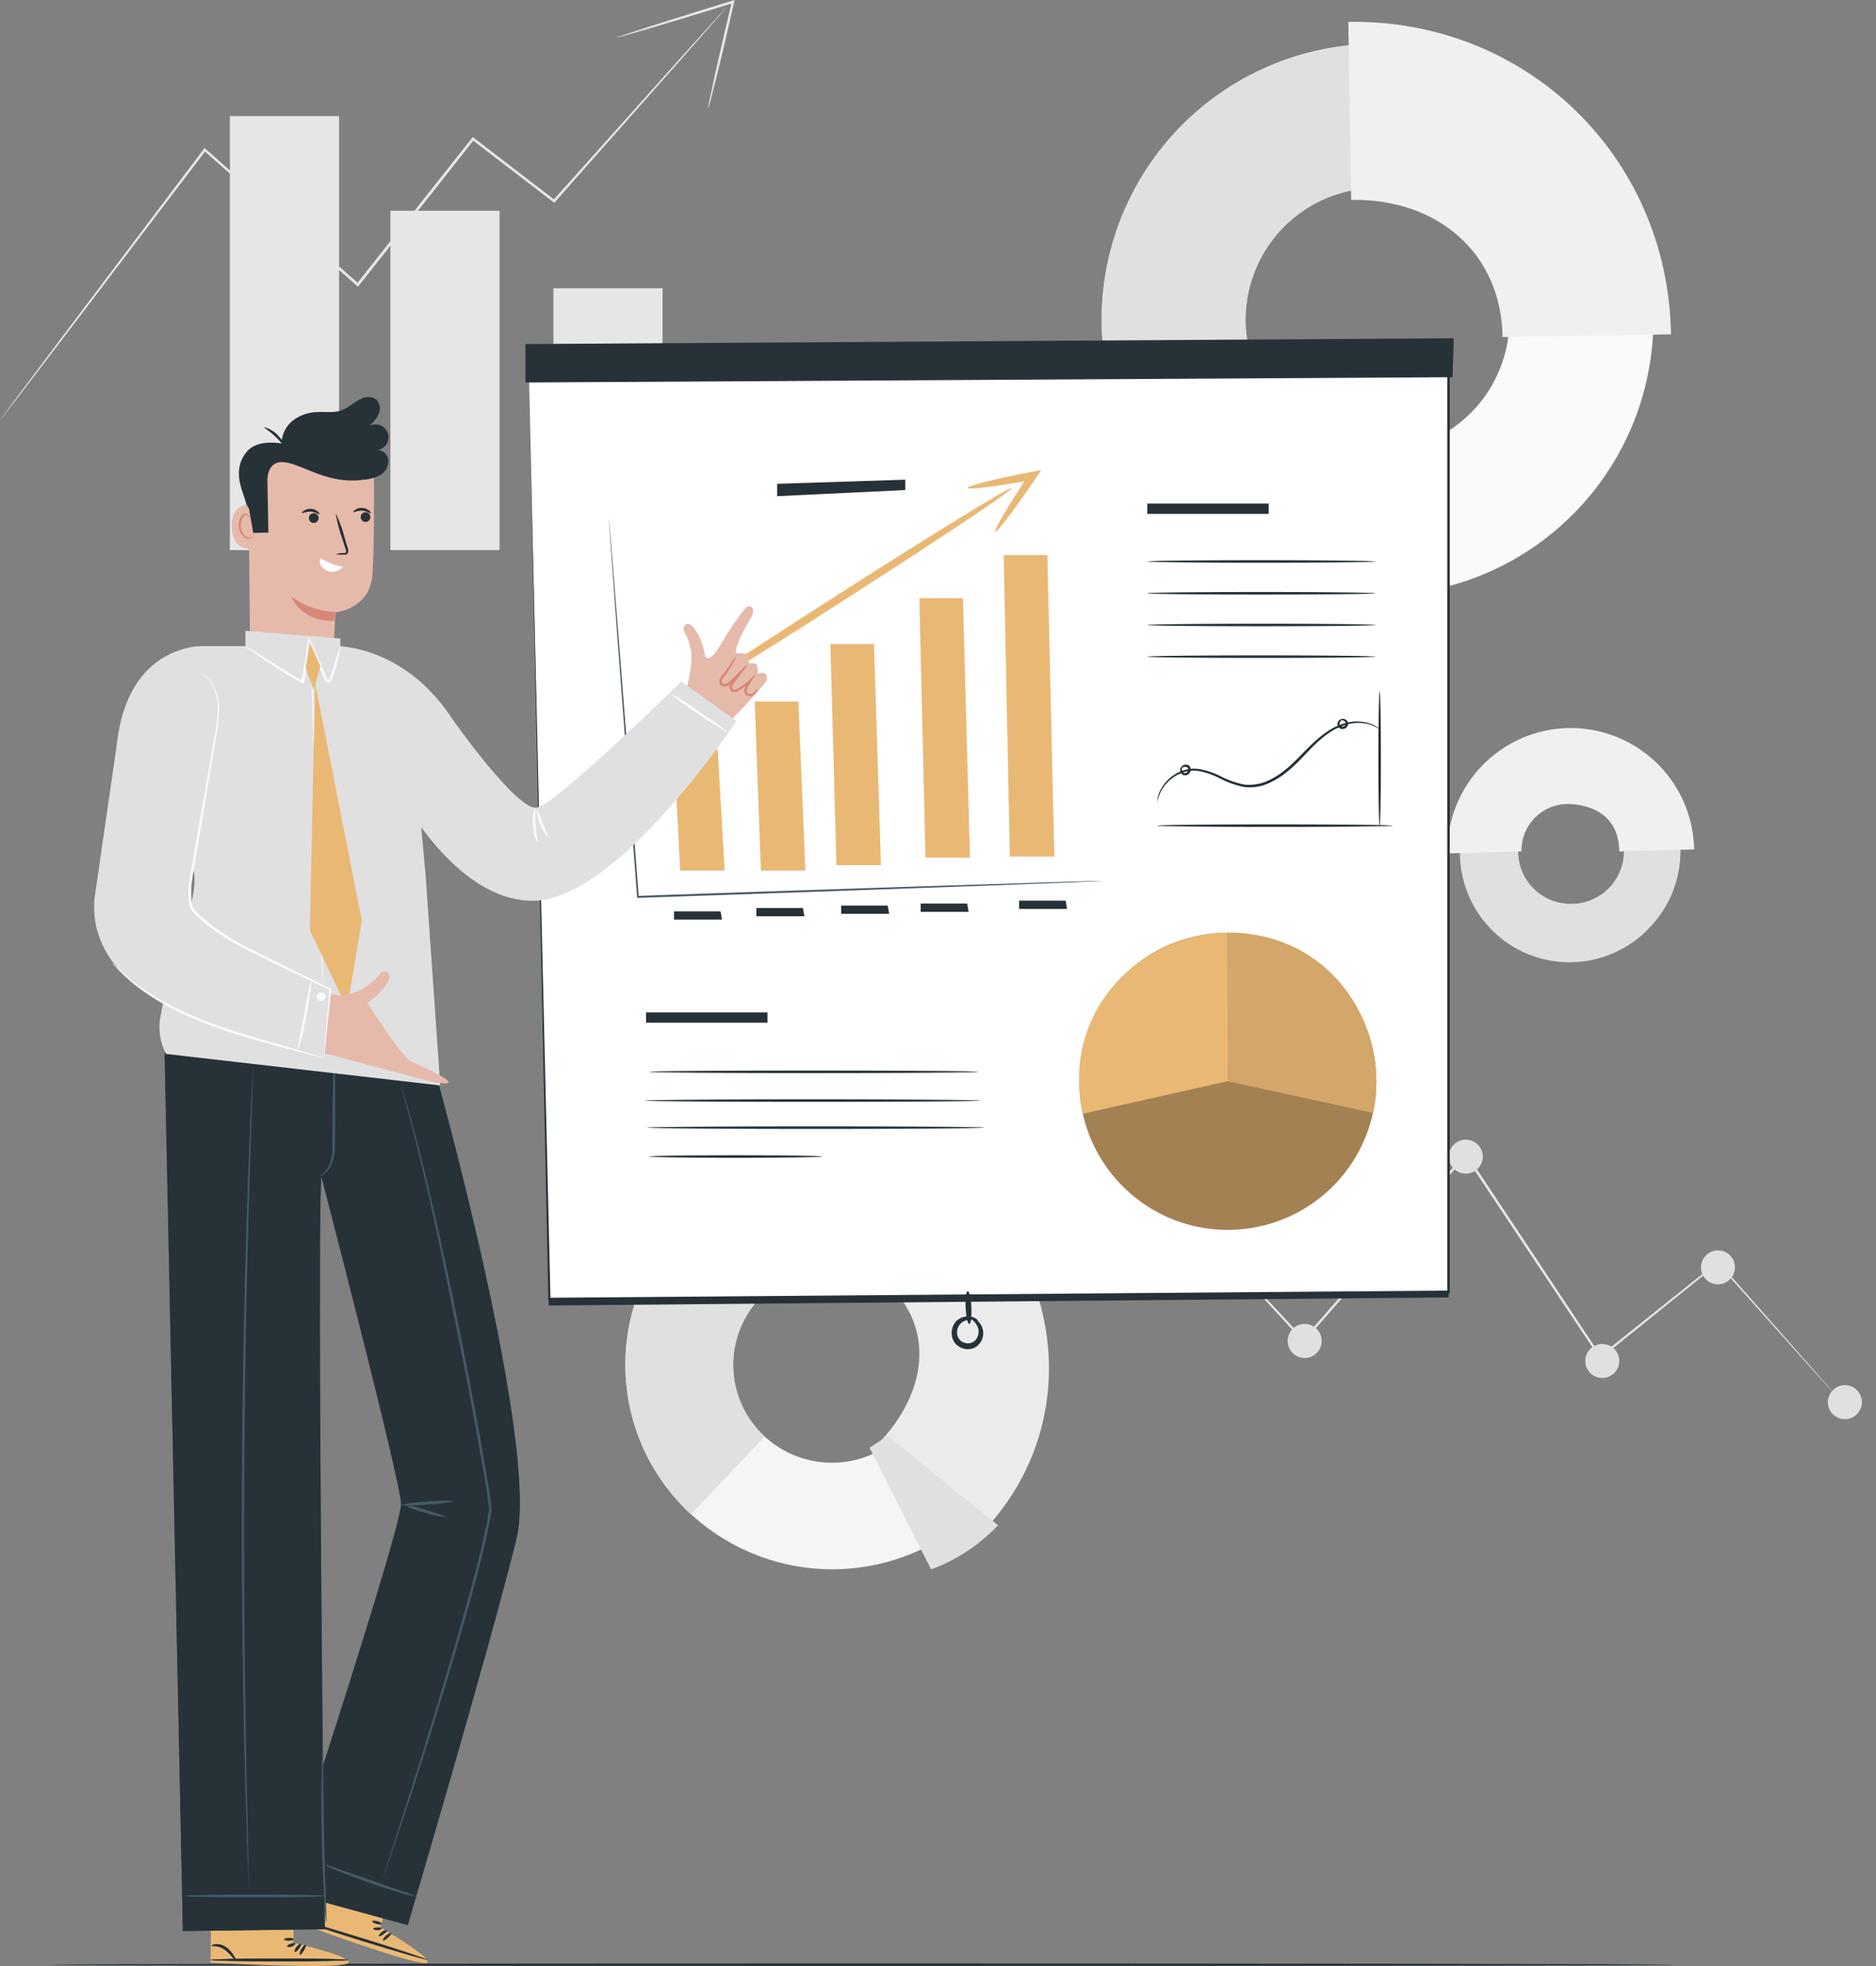 <svg xmlns="http://www.w3.org/2000/svg" width="125" height="131" fill="none"><rect width="100%" height="100%" fill="#808080" stroke="none"/><path fill="#E6E6E6" d="M73.751 75.11c.023.02.045.042.065.065l.185.191.712.754 2.686 2.877 9.517 10.262h-.11l10.797-12.365.074-.085.061.094.787 1.185 8.168 12.297-.113-.019 7.851-6.272.045-.035.039.042 5.994 6.796 1.618 1.854.42.486c.094.11.14.168.14.168s-.055-.052-.152-.156l-.428-.498-1.65-1.832-6.032-6.747h.084l-7.832 6.314-.065.051-.048-.07-8.178-12.279-.79-1.188h.133c-3.929 4.499-7.625 8.722-10.81 12.366l-.054.061-.055-.061c-3.91-4.252-7.181-7.806-9.476-10.304l-2.654-2.913-.696-.77a6.04 6.04 0 0 0-.177-.2c-.046-.05-.059-.065-.056-.069z"/><path fill="#E0E0E0" d="M85.8 89.343a1.133 1.133 0 1 0 2.267.019 1.133 1.133 0 0 0-2.267-.02zm19.828 1.349a1.136 1.136 0 0 0 1.362 1.103 1.137 1.137 0 0 0 .884-.897 1.129 1.129 0 0 0-.491-1.16 1.135 1.135 0 0 0-1.755.954zm7.712-6.235a1.128 1.128 0 0 0 1.935.782c.157-.16.263-.362.304-.581a1.125 1.125 0 0 0-1.119-1.34 1.134 1.134 0 0 0-1.12 1.139zm-16.805-7.413a1.133 1.133 0 1 0 2.265-.012 1.133 1.133 0 0 0-2.265.013zm25.259 16.393a1.128 1.128 0 0 0 .706 1.043 1.133 1.133 0 1 0-.706-1.043z"/><path fill="#E6E6E6" d="M22.59 7.735h-7.272v28.923h7.272V7.735zm10.696 6.308h-7.272v22.612h7.272V14.043zm10.861 5.163h-7.272v17.447h7.272V19.206zm10.055 7.089H46.93v10.362h7.272V26.295z"/><path fill="#E6E6E6" d="M48.38.518s-.068.087-.2.242l-.606.696-2.3 2.621-8.299 9.386-.045.048-.052-.039-5.414-4.149h.11l-7.573 9.6-.09.116-.055.07-.068-.06-10.198-9.007h.114C9.7 15.297 6.309 19.786 3.882 22.96l-2.826 3.692-.754.971-.197.25a.928.928 0 0 1-.071.084.797.797 0 0 1 .061-.091l.188-.259.735-.993 2.786-3.719 9.773-12.964.052-.068.062.055 10.21 8.984h-.123l.09-.117 7.583-9.592.049-.062.061.049 5.405 4.146h-.097l8.34-9.311c1.006-1.117 1.795-1.994 2.336-2.589l.618-.68a3.27 3.27 0 0 1 .217-.23z"/><path fill="#E6E6E6" d="M47.178 7.227a.45.45 0 0 1 .017-.146l.08-.414c.085-.385.198-.897.324-1.521.288-1.295.696-3.062 1.165-5.042l.104.097-.366.113c-2.03.625-3.867 1.178-5.2 1.573l-1.583.456-.434.117a.463.463 0 0 1-.155.029.806.806 0 0 1 .145-.062l.425-.145 1.566-.509c1.323-.423 3.158-.996 5.178-1.618l.365-.11.143-.045-.036.146c-.45 1.99-.86 3.75-1.184 5.029a157.27 157.27 0 0 0-.382 1.508 23.12 23.12 0 0 0-.113.404.514.514 0 0 1-.059.14z"/><path fill="#E0E0E0" d="M104.544 49.42a7.312 7.312 0 0 1 6.824 4.401 7.312 7.312 0 0 1-1.454 7.988 7.306 7.306 0 1 1-10.499-10.16 7.315 7.315 0 0 1 5.129-2.228zm.175 10.803a3.495 3.495 0 1 0-.13-6.988 3.495 3.495 0 0 0 .13 6.989z"/><path fill="#F0F0F0" d="M104.532 48.512a8.233 8.233 0 0 1 8.349 8.09l-4.984.13c-.032-2.165-1.498-3.046-3.236-3.156a3.099 3.099 0 0 0-3.285 3.156l-4.932.132a8.227 8.227 0 0 1 8.088-8.352z"/><path fill="#F5F5F5" d="M45.373 81.621a13.916 13.916 0 0 1 19.489-.647 13.557 13.557 0 0 1 .67 19.275 13.915 13.915 0 0 1-19.49.647 13.554 13.554 0 0 1-.669-19.275zM60.26 95.388a6.472 6.472 0 0 0-.324-9.22 6.65 6.65 0 0 0-9.317.324 6.472 6.472 0 0 0 .324 9.22 6.648 6.648 0 0 0 9.323-.324h-.006z"/><path fill="#E0E0E0" d="M45.373 81.621a13.916 13.916 0 0 1 19.489-.647l-4.913 5.204a6.65 6.65 0 0 0-9.317.323 6.474 6.474 0 0 0 .324 9.22l-4.92 5.185a13.559 13.559 0 0 1-.663-19.285z"/><path fill="#EBEBEB" d="M64.299 78.738c6.796 6.288 7.62 16.505 1.262 23.249l-6.903-5.951c3.038-3.22 3.699-7.521.446-10.528l5.195-6.77z"/><path fill="#E0E0E0" d="m57.939 96.463 4.1 8.11a11.66 11.66 0 0 0 4.463-2.942l-7.366-5.948-1.197.78z"/><path fill="#FAFAFA" d="M73.41 21.602a18.38 18.38 0 1 1 18.66 18.075 18.401 18.401 0 0 1-18.66-18.075zm27.161-.436a8.783 8.783 0 0 0-5.555-8.028 8.788 8.788 0 1 0-3.089 16.956 8.796 8.796 0 0 0 8.644-8.928z"/><path fill="#E0E0E0" d="M73.409 21.602a18.395 18.395 0 0 1 18.08-18.67l.156 9.59a8.787 8.787 0 1 0 .282 17.572l.142 9.583a18.395 18.395 0 0 1-18.66-18.075z"/><path fill="#F0F0F0" d="M89.839 1.456c11.854-.19 21.314 8.968 21.501 20.822l-11.22.181c-.09-5.67-4.424-9.24-10.09-9.145l-.191-11.858z"/><path fill="#263238" d="M111.486 130.916c0 .046-24.198.085-54.045.085-29.848 0-54.045-.039-54.045-.085 0-.045 24.19-.087 54.045-.087 29.854 0 54.045.039 54.045.087zM36.557 86.042l59.968-.43v.84l-59.968.538v-.948z"/><path fill="#fff" d="m35.25 25.074 1.366 61.47 59.91-.466V24.041L35.25 25.074z"/><path fill="#263238" d="m35.25 25.074 61.276-1.103h.074v62.194h-.084l-59.91.456h-.07v-.071c-.774-36.841-1.279-60.841-1.295-61.472 0 .62.576 24.63 1.437 61.465l-.071-.07 59.91-.477-.085.085V24.042l.075.074-61.256.958z"/><path fill="#263238" d="m35.01 25.486 61.777-.353.078-2.592-61.854.385v2.56zM64.584 88.22c-.103 0-.213-.481-.243-1.084-.029-.601.036-1.093.14-1.1.103-.006.213.48.242 1.081.03.602-.032 1.104-.139 1.104z"/><path fill="#263238" d="M64.561 87.777c0-.022.104-.029.266.036a1.144 1.144 0 0 1 .547.485 1.103 1.103 0 0 1-.26 1.385.97.97 0 0 1-.323.172c-.25.07-.516.05-.754-.055a1.103 1.103 0 0 1-.324-.22.971.971 0 0 1-.217-.324 1.156 1.156 0 0 1-.055-.695 1.055 1.055 0 0 1 .77-.81 1.06 1.06 0 0 1 .735.065c.156.078.214.159.201.178-.013.02-.1 0-.25-.039a1.14 1.14 0 0 0-.604.052.83.83 0 0 0-.324.227.835.835 0 0 0-.133.87.67.67 0 0 0 .353.34c.156.07.33.084.495.042a.628.628 0 0 0 .37-.265.855.855 0 0 0 .145-.418.71.71 0 0 0-.055-.388 1.217 1.217 0 0 0-.379-.482c-.12-.085-.204-.13-.204-.156z"/><path fill="#455A64" d="M73.474 58.713h-.149l-.427.02-1.647.07-6.059.227c-5.116.188-12.187.437-19.993.706l-2.686.09h-.062v-.061c-.543-7.143-1.035-13.544-1.375-18.146-.168-2.298-.301-4.145-.395-5.417-.042-.648-.078-1.13-.1-1.463 0-.168-.02-.295-.023-.382-.003-.087 0-.074 0-.097v-.032a.117.117 0 0 1 0 .032v.097c0 .042.02.214.036.379.026.323.068.825.123 1.462.1 1.272.249 3.12.433 5.411.363 4.59.861 10.974 1.411 18.146l-.064-.058 2.686-.094c7.806-.266 14.886-.502 19.993-.663l6.062-.188 1.647-.046h.576l.013.007z"/><path fill="#263238" d="M51.781 32.237v.825l8.538-.407v-.693l-8.538.275z"/><path fill="#EAB875" d="M45.319 58.007h2.967l-.465-8.055h-2.91l.408 8.055zm5.378.003h2.964l-.463-11.259H50.29l.408 11.259zm5.036-.359H58.7l-.466-14.74h-2.906l.405 14.74zm11.553-.573h2.964l-.463-20.09h-2.91l.409 20.09zm-5.621.068h2.964l-.466-17.288h-2.906l.408 17.288zm-18.211-9.281c-.078-.12 5.223-3.654 11.835-7.893 6.611-4.24 12.042-7.58 12.12-7.444.077.136-5.224 3.654-11.839 7.894-6.614 4.24-12.045 7.563-12.116 7.443z"/><path fill="#EAB875" d="M64.473 32.515c-.025-.142 1.894-.622 4.295-1.075l.608-.113-.346.515-.02.029c-1.372 2.039-2.588 3.628-2.702 3.56-.113-.068.9-1.796 2.266-3.838l.02-.03.265.402c-2.398.437-4.36.689-4.386.55z"/><path fill="#263238" d="M44.911 60.728h3.1l.097.55h-3.197v-.55zm5.489-.226h3.1l.097.55h-3.198v-.55zm5.65-.162h3.1l.097.55H56.05v-.55zm5.294-.132h3.1l.098.553h-3.198v-.553zm6.56-.194h3.1l.097.553h-3.197v-.553z"/><path fill="#EAB875" d="M81.81 81.948a9.895 9.895 0 0 0 9.896-9.896c0-5.466-4.43-9.897-9.896-9.897-5.466 0-9.896 4.431-9.896 9.897 0 5.465 4.43 9.896 9.896 9.896z"/><path fill="#000" d="M81.81 81.948a9.895 9.895 0 0 0 9.896-9.896c0-5.466-4.43-9.897-9.896-9.897-5.466 0-9.896 4.431-9.896 9.897 0 5.465 4.43 9.896 9.896 9.896z" opacity=".3"/><path fill="#EAB875" d="m81.81 72.039-9.654 2.171c-1.553-7.12 4.188-12.067 9.654-12.067"/><path fill="#EAB875" d="m81.823 72.039-.065-9.896c7.288 0 10.9 6.663 9.734 12.003l-9.67-2.107z"/><path fill="#EAB875" d="m81.823 72.039-.065-9.896c7.288 0 10.9 6.663 9.734 12.003l-9.67-2.107z"/><path fill="#000" d="m81.823 72.039-.065-9.896c7.288 0 10.9 6.663 9.734 12.003l-9.67-2.107z" opacity=".1"/><path fill="#263238" d="M91.963 48.618a3.372 3.372 0 0 0-.612-.323 2.857 2.857 0 0 0-1.825.051c-.758.237-1.508.839-2.237 1.593-.728.754-1.508 1.666-2.647 2.2a3.078 3.078 0 0 1-1.776.295 6.06 6.06 0 0 1-1.577-.563 5.214 5.214 0 0 0-1.388-.49 2.265 2.265 0 0 0-1.243.156 2.654 2.654 0 0 0-1.33 1.243 4.62 4.62 0 0 0-.223.647c.01-.234.066-.464.165-.676a2.67 2.67 0 0 1 1.34-1.324c.406-.18.854-.244 1.294-.184.5.093.984.256 1.437.485.484.251 1 .434 1.534.544a2.962 2.962 0 0 0 1.68-.285c1.094-.511 1.86-1.417 2.608-2.159.748-.74 1.521-1.365 2.308-1.595a2.864 2.864 0 0 1 1.886 0c.163.063.317.148.457.253a.81.81 0 0 1 .149.132zm.837 6.396c0 .048-3.514.084-7.847.084-4.334 0-7.848-.036-7.848-.084 0-.049 3.514-.084 7.848-.084 4.333 0 7.848.038 7.848.084z"/><path fill="#263238" d="M91.926 55.013c-.045 0-.084-2-.084-4.469 0-2.47.04-4.466.084-4.466.046 0 .085 2 .085 4.466s-.036 4.47-.085 4.47zM78.687 51.25s-.023-.032 0-.09a.297.297 0 0 1 .178-.178.368.368 0 0 1 .379.048.379.379 0 0 1-.428.602.366.366 0 0 1-.178-.323.323.323 0 0 1 .094-.233c.049-.04.084-.04.088-.033.003.007-.088.094-.065.26a.275.275 0 0 0 .133.206.234.234 0 0 0 .252-.352.259.259 0 0 0-.236-.05c-.165.027-.194.15-.217.143zm10.583-3.247s0-.039.058-.071a.324.324 0 0 1 .243-.02.363.363 0 0 1 .259.272.372.372 0 0 1-.693.21.369.369 0 0 1 .068-.371.324.324 0 0 1 .217-.114c.058 0 .087.02.084.03-.003.01-.123.016-.204.155a.266.266 0 0 0-.026.236.227.227 0 0 0 .402-.123.261.261 0 0 0-.15-.184c-.142-.072-.242.003-.258-.02zm2.378-10.592c0 .046-3.404.084-7.602.084-4.197 0-7.602-.038-7.602-.084 0-.045 3.402-.084 7.602-.084s7.602.046 7.602.084zm0 2.12c0 .049-3.404.085-7.602.085-4.197 0-7.602-.036-7.602-.085 0-.048 3.402-.084 7.602-.084s7.602.04 7.602.084zm0 2.114c0 .045-3.404.084-7.602.084-4.197 0-7.602-.039-7.602-.084 0-.046 3.402-.085 7.602-.085s7.602.036 7.602.085zm0 2.109c0 .049-3.404.084-7.602.084-4.197 0-7.602-.035-7.602-.084 0-.048 3.402-.084 7.602-.084s7.602.039 7.602.084zm-7.113-10.197h-8.09v.682h8.09v-.682zM51.137 67.46h-8.09v.684h8.09v-.683zm14.048 3.958c0 .049-4.909.084-10.964.084-6.055 0-10.968-.035-10.968-.084 0-.048 4.91-.084 10.968-.084s10.964.039 10.964.084zm.13 1.916c0 .045-4.997.084-11.158.084-6.162 0-11.159-.039-11.159-.084 0-.045 4.994-.084 11.159-.084 6.165 0 11.158.045 11.158.084zm.255 1.806c0 .045-5.025.084-11.223.084-6.197 0-11.223-.039-11.223-.084 0-.046 5.026-.084 11.223-.084 6.198 0 11.224.035 11.224.084zm-10.773 1.923c0 .045-2.589.084-5.773.084-3.185 0-5.77-.039-5.77-.084 0-.046 2.588-.085 5.77-.085 3.18 0 5.773.04 5.773.085z"/><path fill="#EAB875" d="M19.554 129.45v-2.912l-5.48-.049-.045 4.282.324.022c1.511.094 7.69.369 8.702.072 1.146-.337-3.501-1.415-3.501-1.415z"/><path fill="#263238" d="M23.2 130.596c0 .052-2.048.094-4.575.094-2.528 0-4.58-.042-4.58-.094s2.052-.094 4.58-.094c2.527 0 4.576.042 4.576.094zm-3.55-.547c-.045-.026 0-.184.11-.324.11-.139.263-.229.295-.194.033.036-.039.168-.145.324-.107.155-.214.22-.26.194zm.35.191c-.049-.02-.023-.195.084-.376.107-.181.25-.291.288-.259.04.033-.026.185-.126.353-.1.168-.197.301-.246.282z"/><path fill="#263238" d="M15.693 130.576c-.023.017-.107-.061-.227-.19a3.448 3.448 0 0 0-.482-.463 1.311 1.311 0 0 0-.592-.243c-.165-.023-.272 0-.282-.026-.01-.026.094-.094.285-.107.251-.007.498.072.699.224.191.146.354.327.479.534.1.152.145.255.12.271zm3.973-1.078c.026.042-.07.146-.226.201-.155.055-.295.035-.301-.016-.006-.052.1-.11.24-.159.139-.048.258-.071.287-.026z"/><path fill="#EAB875" d="M19.576 129.214c0 .051-.142.097-.324.1-.18.003-.323-.039-.323-.091s.149-.094.323-.097c.175-.003.324.036.324.088z"/><path fill="#263238" d="M23.2 130.596c0 .052-2.048.094-4.575.094-2.528 0-4.58-.042-4.58-.094s2.052-.094 4.58-.094c2.527 0 4.576.042 4.576.094zm-3.55-.547c-.045-.026 0-.184.11-.324.11-.139.263-.229.295-.194.033.036-.039.168-.145.324-.107.155-.214.22-.26.194zm.35.191c-.049-.02-.023-.195.084-.376.107-.181.25-.291.288-.259.04.033-.026.185-.126.353-.1.168-.197.301-.246.282z"/><path fill="#263238" d="M15.693 130.576c-.023.017-.107-.061-.227-.19a3.448 3.448 0 0 0-.482-.463 1.311 1.311 0 0 0-.592-.243c-.165-.023-.272 0-.282-.026-.01-.026.094-.094.285-.107.251-.007.498.072.699.224.191.146.354.327.479.534.1.152.145.255.12.271zm3.973-1.078c.026.042-.07.146-.226.201-.155.055-.295.035-.301-.016-.006-.052.1-.11.24-.159.139-.048.258-.071.287-.026zm-.09-.284c0 .051-.142.097-.324.1-.18.003-.323-.039-.323-.091s.149-.094.323-.097c.175-.003.324.036.324.088z"/><path fill="#EAB875" d="m25.334 128.415.864-2.793-5.223-1.657-1.295 4.074.324.123c1.414.537 7.236 2.628 8.291 2.644 1.159.013-2.961-2.391-2.961-2.391z"/><path fill="#263238" d="M28.48 130.586c0 .051-1.988-.515-4.402-1.266s-4.36-1.395-4.343-1.443c.016-.049 1.984.518 4.401 1.265 2.418.748 4.36 1.395 4.343 1.444zm-3.23-1.573c-.036-.039.048-.175.203-.288.155-.113.324-.142.34-.097.016.045-.087.149-.23.252-.142.104-.278.169-.314.133zm.275.288c-.039-.032.035-.194.194-.324.159-.129.324-.204.353-.162.029.043-.081.169-.227.301-.145.133-.278.204-.32.185z"/><path fill="#455A64" d="M21.317 128.35c-.026 0-.08-.087-.155-.249a3.44 3.44 0 0 0-.324-.582 1.331 1.331 0 0 0-.492-.408c-.152-.068-.262-.081-.262-.107 0-.026.117-.065.304-.019.242.068.453.217.599.42.139.196.24.416.3.648.043.174.053.297.03.297z"/><path fill="#263238" d="M25.428 128.492c0 .048-.11.119-.276.126-.165.006-.294-.055-.284-.107.01-.052.132-.074.278-.081.146-.006.256.01.282.062zm-.001-.295c0 .049-.162.049-.34 0-.178-.048-.304-.136-.288-.184.016-.049.172-.046.34 0 .168.045.301.132.288.184z"/><path fill="#455A64" d="m29.052 71.595-7.191-.553-10.893-.884 1.217 58.515 9.46-.123s0-.648-.023-1.793l5.546 1.518s5.405-18.259 7.246-25.751c1.538-6.243-5.362-30.929-5.362-30.929zm-7.534 46.074c-.143-13.508-.308-36.478-.11-39.287 0 0 5.268 20.223 5.317 21.818.032.965-2.903 10.298-5.207 17.469z"/><path fill="#455A64" d="M21.696 126.333c0 .052-2.116.094-4.725.094-2.608 0-4.728-.042-4.728-.094s2.117-.094 4.728-.094c2.612 0 4.725.042 4.725.094zm-.084-2.104c.296.071.586.164.867.279l2.165.754 2.165.757c.306.088.603.205.887.35a4.865 4.865 0 0 1-.929-.224 49.259 49.259 0 0 1-2.184-.705 39.204 39.204 0 0 1-2.15-.809 3.281 3.281 0 0 1-.821-.402zm8.667-24.209a8.852 8.852 0 0 1-1.784.227 8.697 8.697 0 0 1-1.796.042 8.574 8.574 0 0 1 1.783-.23 8.56 8.56 0 0 1 1.797-.039z"/><path fill="#455A64" d="M29.66 101.081a5.303 5.303 0 0 1-1.362-.298 5.256 5.256 0 0 1-1.314-.475c.467.035.926.134 1.366.294.738.214 1.327.427 1.31.479zm-7.381-29.964c.043.37.06.742.048 1.114v2.692c0 .521 0 1.02-.02 1.479.013.414-.065.826-.226 1.207-.115.26-.298.484-.53.647a.608.608 0 0 1-.276.13s.091-.058.237-.181c.204-.176.363-.398.462-.648a3 3 0 0 0 .178-1.158v-1.483c0-1.051.026-2.003.046-2.689a7.377 7.377 0 0 1 .08-1.11zm-5.415-.331a.967.967 0 0 1 0 .142v.421c0 .376-.029.92-.051 1.618l-.191 5.926a789.342 789.342 0 0 0-.347 19.553c-.038 7.635.049 14.563.15 19.563.054 2.495.096 4.531.129 5.926 0 .696.026 1.236.035 1.618v.421a.962.962 0 0 1 0 .142.962.962 0 0 1 0-.142c0-.101 0-.24-.022-.418 0-.378-.036-.919-.065-1.618-.055-1.398-.12-3.424-.184-5.925a637.455 637.455 0 0 1-.198-19.567 644.48 644.48 0 0 1 .395-19.556c.09-2.502.175-4.531.246-5.926l.084-1.618c0-.178.02-.324.026-.42a.966.966 0 0 1-.007-.14z"/><path fill="#455A64" d="M26.696 72.259c.02.043.036.087.048.132.03.098.072.227.123.395.104.347.27.858.45 1.525.372 1.33.874 3.262 1.434 5.666.56 2.405 1.181 5.272 1.828 8.47.648 3.197 1.33 6.718 1.942 10.433.078.466.15.929.21 1.392 0 .123.023.249.023.369l-.058.343c-.042.229-.075.459-.126.682-.185.9-.392 1.78-.615 2.641-.44 1.722-.906 3.369-1.366 4.936a353.41 353.41 0 0 1-2.54 8.288 347.556 347.556 0 0 1-1.813 5.553l-.51 1.505-.14.391a.598.598 0 0 1-.052.13.919.919 0 0 1 .036-.136c.032-.097.071-.227.123-.395l.482-1.514 1.76-5.57a434.2 434.2 0 0 0 2.505-8.295c.453-1.566.916-3.216 1.356-4.935.22-.857.428-1.734.612-2.631.052-.223.08-.45.12-.676l.058-.34c0-.11-.016-.217-.023-.324-.061-.456-.13-.919-.207-1.382a297.354 297.354 0 0 0-1.942-10.43c-.647-3.197-1.233-6.087-1.776-8.479a170.655 170.655 0 0 0-1.385-5.676c-.169-.667-.324-1.181-.418-1.531l-.107-.398a.645.645 0 0 1-.032-.14zm-5.206 44.223c.025.151.035.304.028.457 0 .323 0 .747.017 1.249 0 1.084.038 2.524.061 4.113.023 1.589.084 3.029.113 4.113 0 .502.026.923.036 1.25a2.38 2.38 0 0 1 0 .456 2.117 2.117 0 0 1-.058-.453 52.309 52.309 0 0 1-.088-1.246 109.935 109.935 0 0 1-.162-4.117 86.399 86.399 0 0 1 0-4.116c0-.528.023-.971.036-1.249a2.93 2.93 0 0 1 .016-.457z"/><path fill="#263238" d="m29.052 71.595-7.191-.553-10.893-.884 1.217 58.515 9.46-.123s0-.648-.023-1.793l5.546 1.518s5.405-18.259 7.246-25.751c1.538-6.243-5.362-30.929-5.362-30.929zm-7.534 46.074c-.143-13.508-.308-36.478-.11-39.287 0 0 5.268 20.223 5.317 21.818.032.965-2.903 10.298-5.207 17.469z"/><path fill="#455A64" d="M21.696 126.333c0 .052-2.116.094-4.725.094-2.608 0-4.728-.042-4.728-.094s2.117-.094 4.728-.094c2.612 0 4.725.042 4.725.094zm-.084-2.104c.296.071.586.164.867.279l2.165.754 2.165.757c.306.088.603.205.887.35a4.865 4.865 0 0 1-.929-.224 49.259 49.259 0 0 1-2.184-.705 39.204 39.204 0 0 1-2.15-.809 3.281 3.281 0 0 1-.821-.402zm8.667-24.209a8.852 8.852 0 0 1-1.784.227 8.697 8.697 0 0 1-1.796.042 8.574 8.574 0 0 1 1.783-.23 8.56 8.56 0 0 1 1.797-.039z"/><path fill="#455A64" d="M29.66 101.081a5.303 5.303 0 0 1-1.362-.298 5.256 5.256 0 0 1-1.314-.475c.467.035.926.134 1.366.294.738.214 1.327.427 1.31.479zm-7.381-29.964c.043.37.06.742.048 1.114v2.692c0 .521 0 1.02-.02 1.479.013.414-.065.826-.226 1.207-.115.26-.298.484-.53.647a.608.608 0 0 1-.276.13s.091-.058.237-.181c.204-.176.363-.398.462-.648a3 3 0 0 0 .178-1.158v-1.483c0-1.051.026-2.003.046-2.689a7.377 7.377 0 0 1 .08-1.11zm-5.415-.331a.967.967 0 0 1 0 .142v.421c0 .376-.029.92-.051 1.618l-.191 5.926a789.342 789.342 0 0 0-.347 19.553c-.038 7.635.049 14.563.15 19.563.054 2.495.096 4.531.129 5.926 0 .696.026 1.236.035 1.618v.421a.962.962 0 0 1 0 .142.962.962 0 0 1 0-.142c0-.101 0-.24-.022-.418 0-.378-.036-.919-.065-1.618-.055-1.398-.12-3.424-.184-5.925a637.455 637.455 0 0 1-.198-19.567 644.48 644.48 0 0 1 .395-19.556c.09-2.502.175-4.531.246-5.926l.084-1.618c0-.178.02-.324.026-.42a.966.966 0 0 1-.007-.14z"/><path fill="#455A64" d="M26.696 72.259c.02.043.036.087.048.132.03.098.072.227.123.395.104.347.27.858.45 1.525.372 1.33.874 3.262 1.434 5.666.56 2.405 1.181 5.272 1.828 8.47.648 3.197 1.33 6.718 1.942 10.433.078.466.15.929.21 1.392 0 .123.023.249.023.369l-.058.343c-.042.229-.075.459-.126.682-.185.9-.392 1.78-.615 2.641-.44 1.722-.906 3.369-1.366 4.936a353.41 353.41 0 0 1-2.54 8.288 347.556 347.556 0 0 1-1.813 5.553l-.51 1.505-.14.391a.598.598 0 0 1-.052.13.919.919 0 0 1 .036-.136c.032-.097.071-.227.123-.395l.482-1.514 1.76-5.57a434.2 434.2 0 0 0 2.505-8.295c.453-1.566.916-3.216 1.356-4.935.22-.857.428-1.734.612-2.631.052-.223.08-.45.12-.676l.058-.34c0-.11-.016-.217-.023-.324-.061-.456-.13-.919-.207-1.382a297.354 297.354 0 0 0-1.942-10.43c-.647-3.197-1.233-6.087-1.776-8.479a170.655 170.655 0 0 0-1.385-5.676c-.169-.667-.324-1.181-.418-1.531l-.107-.398a.645.645 0 0 1-.032-.14zm-5.206 44.223c.025.151.035.304.028.457 0 .323 0 .747.017 1.249 0 1.084.038 2.524.061 4.113.023 1.589.084 3.029.113 4.113 0 .502.026.923.036 1.25a2.38 2.38 0 0 1 0 .456 2.117 2.117 0 0 1-.058-.453 52.309 52.309 0 0 1-.088-1.246 109.935 109.935 0 0 1-.162-4.117 86.399 86.399 0 0 1 0-4.116c0-.528.023-.971.036-1.249a2.93 2.93 0 0 1 .016-.457z"/><path fill="#E5BAAB" d="m16.664 43.51 5.501.408c.075-.647.182-3.11.182-3.11s2.294-.21 2.462-2.482c.169-2.272.097-7.518.097-7.518a7.91 7.91 0 0 0-8 .509l-.352.239.11 11.955z"/><path fill="#263238" d="M24.123 34.683a.324.324 0 1 1 .47-.446.324.324 0 0 1-.47.446z"/><path fill="#263238" d="M24.706 34.198c-.039.039-.25-.146-.563-.168-.314-.023-.55.126-.582.084-.033-.042.022-.088.129-.156a.728.728 0 0 1 .466-.116c.165.01.323.075.447.184.093.081.122.15.103.172zm-3.625.051a.324.324 0 1 1-.381.523.324.324 0 0 1 .381-.523z"/><path fill="#263238" d="M21.288 34.264c-.039.036-.249-.148-.563-.171-.314-.023-.55.13-.582.087-.033-.042.022-.09.126-.158a.77.77 0 0 1 .916.068c.094.084.123.158.103.174zm1.097 2.662c.166-.052.338-.077.512-.075.084 0 .152-.016.162-.061a.444.444 0 0 0-.046-.243l-.207-.647a9.296 9.296 0 0 1-.437-1.706c.25.532.451 1.085.599 1.654l.194.647a.518.518 0 0 1 .026.34.212.212 0 0 1-.149.12.54.54 0 0 1-.14 0 1.615 1.615 0 0 1-.514-.03z"/><path fill="#fff" d="M21.347 37.207c-.324-.213.867.534 1.508.544a.864.864 0 0 1-1.042.278c-.667-.294-.466-.822-.466-.822z"/><path fill="#D78776" d="M22.334 40.777a5.3 5.3 0 0 1-2.913-1.023s.599 1.68 2.88 1.618l.033-.595z"/><path fill="#E5BAAB" d="M16.987 33.573c-.051-.02-1.69-.233-1.534 1.702.156 1.935 2.059 1.136 2.055 1.081-.003-.055-.52-2.783-.52-2.783z"/><path fill="#D78776" d="M16.845 35.725s-.029.026-.084.058a.35.35 0 0 1-.252.026.844.844 0 0 1-.447-.718 1.097 1.097 0 0 1 .058-.489.394.394 0 0 1 .23-.281.178.178 0 0 1 .207.077c.03.052.023.09.032.094.01.003.04-.035 0-.113a.21.21 0 0 0-.084-.117.269.269 0 0 0-.19-.032.468.468 0 0 0-.324.324c-.07.173-.096.36-.075.547a.874.874 0 0 0 .557.796.363.363 0 0 0 .304-.075c.068-.048.078-.094.068-.097z"/><path fill="#263238" d="M25.052 29.99a.855.855 0 1 0-.47-1.582c.271-.225.492-.504.648-.819a.861.861 0 0 0-.162-.97.97.97 0 0 0-.97-.059c-.483.207-.865.615-1.36.786-.495.172-1.049.088-1.58.11a2.807 2.807 0 0 0-1.646.57 1.941 1.941 0 0 0-.729 1.294 2.072 2.072 0 0 0-.21-.245 1.873 1.873 0 0 0-.97-.612c-.024.042.42.288.844.728.115.11.223.228.323.353-.737-.09-1.55-.097-2.132.362a2.141 2.141 0 0 0-.716 1.683c0 .628.26 1.227.444 1.829.044.17.121.33.226.472l.279 1.618 1.013-.02-.065-3.394s-.104-1.43 1.126-1.295c1.23.136 2.913 1.512 5.301 1.162a2.59 2.59 0 0 0 1.117-.323 1.104 1.104 0 0 0 .511-.994.748.748 0 0 0-.822-.654z"/><path fill="#E5BAAB" d="m45.635 46.745.149-1.029c.152-.563.247-1.14.284-1.721a2.497 2.497 0 0 0-.077-.861 3.786 3.786 0 0 0-.376-1.01c-.187-.275.058-.647.324-.534.265.113.819.845.997 1.9.178 1.055 1.01-.408 1.32-.936.31-.527 1.356-2.116 1.596-2.148.349-.049.466.323.139.838-.327.514-1.188 2.149-.9 2.297.216-.034.436-.023.647.033a.171.171 0 0 1 .123.155c-.001.163.016.326.052.486 0 0 .424-.097.511.087.06.19.087.387.081.586 0 0 .324-.11.48 0 .323.262-.091.712-.091.712a35.296 35.296 0 0 1-3.065 3.22l-2.23-2.149"/><path fill="#D78776" d="M49.783 44.285c-.095.2-.223.383-.378.54-.13.156-.292.324-.483.528a2.62 2.62 0 0 1-.323.291.475.475 0 0 1-.511.052.323.323 0 0 1-.16-.249.47.47 0 0 1 .06-.262c.079-.12.165-.236.258-.346.165-.208.301-.402.414-.57.109-.19.234-.371.373-.54a1.882 1.882 0 0 1-.272.602 6.11 6.11 0 0 1-.389.601 3.534 3.534 0 0 0-.24.324c-.057.107-.054.24.04.288a.323.323 0 0 0 .323-.042c.108-.081.21-.17.305-.265.194-.182.362-.353.501-.499.145-.167.307-.319.482-.453z"/><path fill="#D78776" d="M50.35 44.948a1.839 1.839 0 0 1-.363.463c-.146.156-.305.3-.476.43-.102.077-.21.147-.323.207a.717.717 0 0 1-.214.068.322.322 0 0 1-.255-.068.392.392 0 0 1-.056-.472 2 2 0 0 1 .23-.324c.143-.165.275-.324.408-.482.236-.272.392-.43.411-.418a2.205 2.205 0 0 1-.324.492l-.362.515a2.313 2.313 0 0 0-.207.291.233.233 0 0 0 .02.269c.058.055.18.032.287-.02a2.87 2.87 0 0 0 .308-.184c.168-.12.329-.25.482-.389a2.37 2.37 0 0 1 .434-.378z"/><path fill="#D78776" d="M50.483 45.873c.016 0 0 .146-.152.324a.537.537 0 0 1-.372.19.407.407 0 0 1-.256-.087.352.352 0 0 1-.126-.275.993.993 0 0 1 .194-.453c.068-.107.143-.21.223-.307.14-.169.24-.256.26-.24.019.017-.053.127-.163.324-.065.113-.13.217-.187.324a1.018 1.018 0 0 0-.159.378.214.214 0 0 0 .214.204.44.44 0 0 0 .288-.12c.145-.155.213-.275.236-.262z"/><path fill="#E0E0E0" d="M45.392 45.408s-8.489 8.353-9.68 8.414c-1.359.065-5.54-5.864-5.54-5.864-2.677-4.13-6.207-4.796-7.495-4.9v-.51l-6.327-.519v1.02h-2.793s-5.016-.23-5.767 6.508l3.605 2.85 1.48 5.503c.514 1.915-1.325 4.967-2.201 9.909-.136.824.002 1.67.391 2.408l18.269 2.1-.971-13.968-.295-3.236c1.505 2.055 4.207 4.961 7.518 4.897 5.647-.107 13.492-11.975 13.492-11.975l-3.686-2.637z"/><path fill="#FAFAFA" d="M20.547 42.456a3.9 3.9 0 0 1 0 .864 15.49 15.49 0 0 1-.291 2.14l-.023.106-.097-.052c-.22-.116-.45-.24-.683-.375-.906-.534-1.68-1.084-2.265-1.466a9.54 9.54 0 0 1-.913-.631c.097.028.19.07.276.123.168.094.41.23.702.408.589.355 1.372.893 2.265 1.42.227.133.453.26.673.376l-.12.055c.188-.835.279-1.583.347-2.114a7.12 7.12 0 0 1 .13-.854z"/><path fill="#FAFAFA" d="M22.696 43.094c-.04.278-.101.552-.181.822-.062.255-.127.56-.237.89a4.433 4.433 0 0 1-.203.51.304.304 0 0 1-.117.146.191.191 0 0 1-.236-.029 1.279 1.279 0 0 1-.146-.288c-.323-.734-.58-1.4-.767-1.89a3.919 3.919 0 0 1-.268-.799c.15.238.277.49.378.754.217.476.505 1.136.813 1.87.03.082.066.161.11.237h.029a.184.184 0 0 0 .055-.075c.077-.159.146-.322.207-.488.113-.324.19-.622.265-.87.064-.276.165-.541.298-.79z"/><path fill="#F5F5F5" d="M21.518 65.696a1.296 1.296 0 0 1-.026-.23c0-.168-.013-.384-.039-.647l-.11-2.434c-.078-2.071-.188-4.903-.304-8.029-.117-3.126-.191-5.958-.256-8.03a546.46 546.46 0 0 0-.058-2.436v-.647a1.093 1.093 0 0 1 0-.233c.015.076.022.152.023.23 0 .168.026.388.042.647l.11 2.43c.078 2.071.184 4.903.304 8.03.12 3.125.188 5.957.256 8.032.022 1.013.042 1.838.058 2.433v.664c.008.073.008.147 0 .22z"/><path fill="#EAB875" d="m20.366 44.502.53 1.463.457-1.57-.709-1.573-.278 1.68z"/><path fill="#EAB875" d="m20.994 45.527-.35 16.466 2.486 5.198.98-5.848-3.116-15.816z"/><path fill="#FAFAFA" d="M35.803 55.857v.13l-.02.123-.055-.123a3.285 3.285 0 0 1-.213-1.023 2.32 2.32 0 0 1 .136-1.155c.048 0 0 .517.032 1.145.026.447.097.829.12 1.013h-.075c.03-.087.062-.11.075-.11zm.728-.054a2.264 2.264 0 0 1-.524-.893 2.33 2.33 0 0 1-.25-.994c.166.3.3.617.402.945.154.301.28.617.372.942zm12.016-6.971a16.7 16.7 0 0 1-2.013-1.255 16.648 16.648 0 0 1-1.916-1.395c.7.373 1.372.795 2.013 1.262.67.416 1.311.88 1.916 1.388z"/><path fill="#E5BAAB" d="M13.262 51.477s-1.346 9.385-.709 9.909c3.521 2.961 8.415 4.515 10.162 5.003.256-.061.553-.142.896-.252.298-.095.577-.24.826-.427.317-.223.603-.489.848-.79a.36.36 0 0 1 .666.123c.016.324-.501 1.155-1.476 1.764 0 0 2.243 3.608 2.958 3.935.716.327 2.761 1.246 2.415 1.42-.347.175-2.835-.546-2.835-.546l-5.049-1.35S5.265 67.648 6.375 59.988c.683-4.696 1.427-8.926 1.696-9.997l5.191 1.486z"/><path fill="#E0E0E0" d="m7.79 49.554-1.482 10.23c-.347 3.148 1.764 5.65 4.602 7.058 4.32 2.139 10.734 3.666 10.68 3.657-.056-.01.433-4.567.433-4.567s-8.994-3.883-9.275-5.566c-.282-1.683 1.142-8.673 1.142-8.673l-6.1-2.14z"/><path fill="#FAFAFA" d="M21.576 70.498a.322.322 0 0 1 0-.08c0-.066 0-.143.017-.237.016-.224.038-.525.07-.91.069-.802.17-1.941.289-3.343l.035.059-4.53-2.191-1.295-.648a18.486 18.486 0 0 1-1.314-.77 13.237 13.237 0 0 1-1.275-.935 10.5 10.5 0 0 1-.602-.544 1.046 1.046 0 0 1-.259-.346.772.772 0 0 1-.074-.204 1.192 1.192 0 0 1-.045-.207c-.146-1.12.152-2.175.323-3.181.172-1.007.343-1.987.505-2.913.324-1.858.618-3.527.864-4.938.133-.625.209-1.261.227-1.9a3.282 3.282 0 0 0-.292-1.395 2.312 2.312 0 0 0-.53-.731c-.156-.14-.25-.194-.246-.204.096.048.186.108.268.178.238.2.43.448.567.728.212.445.323.931.323 1.424a10.21 10.21 0 0 1-.204 1.92l-.828 4.947-.495 2.913c-.042.252-.088.508-.133.767-.045.259-.094.511-.13.77a5.895 5.895 0 0 0-.041 1.583c.01.064.024.128.042.19a.648.648 0 0 0 .064.179.892.892 0 0 0 .227.297c.19.188.388.366.589.534.4.334.821.643 1.259.926.43.281.864.534 1.294.767l1.295.647 4.495 2.24.036.019v.039a808.368 808.368 0 0 0-.343 3.34c-.046.382-.078.686-.104.906a8.405 8.405 0 0 0-.03.233.375.375 0 0 1-.019.071z"/><path fill="#FAFAFA" d="M20.74 65.308c.01.234-.008.469-.054.699a31.942 31.942 0 0 1-.265 1.663 23.41 23.41 0 0 1-.366 1.647 2.64 2.64 0 0 1-.224.664c.012-.234.048-.466.107-.693l.324-1.65c.113-.786.273-1.564.479-2.33z"/><path fill="#FAFAFA" d="M21.576 70.498a.514.514 0 0 1-.159-.026l-.443-.106-1.618-.427c-1.37-.37-3.272-.855-5.311-1.602a22.398 22.398 0 0 1-2.796-1.246 15.168 15.168 0 0 1-2.104-1.353 11.684 11.684 0 0 1-1.262-1.12c-.139-.142-.24-.255-.324-.323a.554.554 0 0 1-.097-.13s.162.152.453.42c.41.383.843.74 1.295 1.072.67.481 1.372.914 2.103 1.294.9.468 1.83.877 2.784 1.224 2.026.744 3.925 1.246 5.284 1.647l1.619.476.436.139a.59.59 0 0 1 .14.061zm.11-4.096a.292.292 0 0 1-.492.22.291.291 0 1 1 .492-.22z"/></svg>